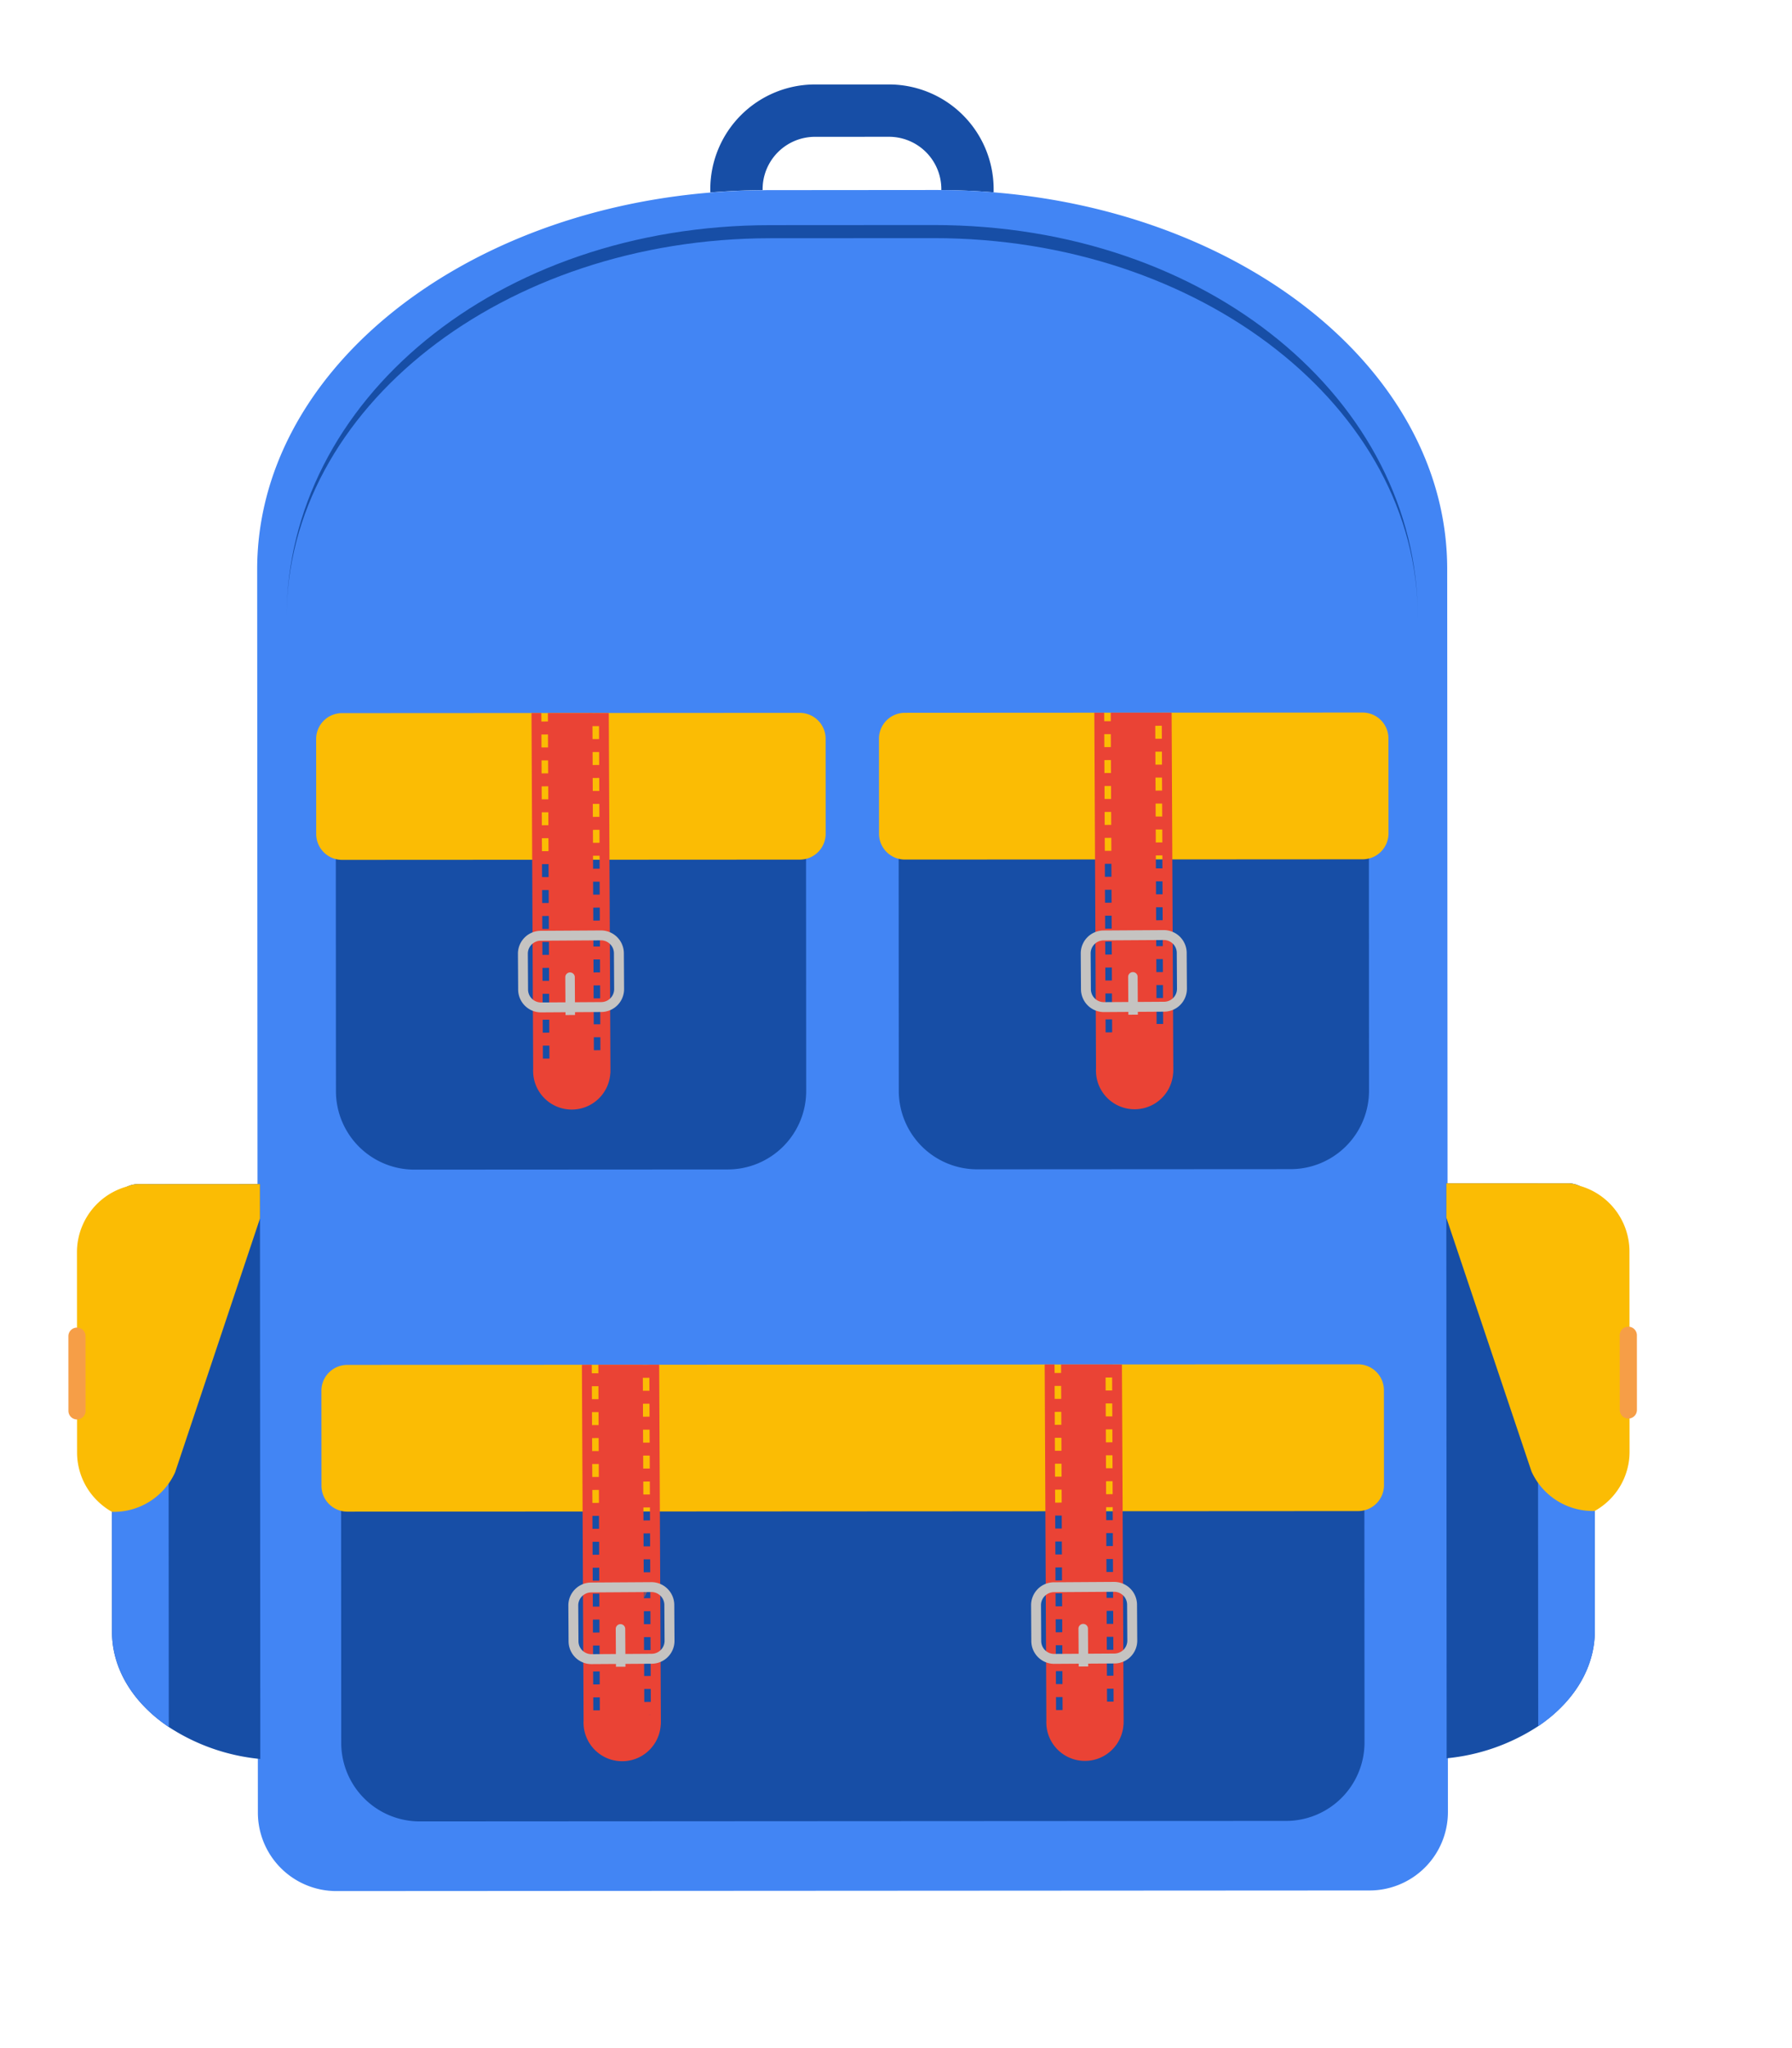 <svg xmlns="http://www.w3.org/2000/svg" xmlns:xlink="http://www.w3.org/1999/xlink" width="157.73" height="180.184" viewBox="0 0 157.73 180.184">
  <defs>
    <clipPath id="clip-path">
      <rect id="Rectangle_9384" data-name="Rectangle 9384" width="138.013" height="163.976" transform="translate(0 0)" fill="none"/>
    </clipPath>
  </defs>
  <g id="Group_5062" data-name="Group 5062" transform="translate(20.835 0.005) rotate(7.3)">
    <g id="Group_5061" data-name="Group 5061" transform="translate(0 -0.005)" clip-path="url(#clip-path)">
      <path id="Path_25874" data-name="Path 25874" d="M306.759,10.623a4.609,4.609,0,0,1,3.979-5.154l6.469-.832a4.609,4.609,0,0,1,5.154,3.978l.011.087q2.316-.284,4.592-.387l-.037-.286A9.218,9.218,0,0,0,316.618.071L310.149.9a9.219,9.219,0,0,0-7.958,10.308l.037.288q2.228-.476,4.541-.789Z" transform="translate(-258.73 0.005)" fill="#174ea6"/>
      <path id="Path_25875" data-name="Path 25875" d="M115.632,57.557q-2.274.1-4.592.387c-.127.015-.253.025-.381.042L95.817,59.9c-.127.017-.252.039-.379.056q-2.313.312-4.541.789C68.876,65.435,53.361,81.688,55.552,98.716L69.51,207.188a6.906,6.906,0,0,0,7.732,5.969l90.189-11.607a6.9,6.9,0,0,0,5.968-7.731L159.44,85.347c-2.191-17.029-21.315-28.823-43.808-27.79" transform="translate(-47.398 -49.237)" fill="#4285f4"/>
      <path id="Path_25876" data-name="Path 25876" d="M175.75,108.576h0c-2.347-18.242-23.206-30.644-46.5-27.647l-14.27,1.836c-23.291,3-40.331,20.276-37.984,38.519C74.57,102.412,90.914,84.7,114.835,81.623l14.271-1.837c23.921-3.078,44.216,9.917,46.645,28.789" transform="translate(-65.737 -67.941)" fill="#174ea6"/>
      <path id="Path_25877" data-name="Path 25877" d="M508.855,388.869a6.906,6.906,0,0,1-5.968,7.731l-27.352,3.52a6.907,6.907,0,0,1-7.731-5.969l-3.232-25.115a6.906,6.906,0,0,1,5.968-7.731l27.353-3.52a6.908,6.908,0,0,1,7.731,5.969Z" transform="translate(-397.806 -306.354)" fill="#174ea6"/>
      <path id="Path_25878" data-name="Path 25878" d="M493.388,355.478a2.278,2.278,0,0,1-1.969,2.551l-39.958,5.142a2.278,2.278,0,0,1-2.551-1.969l-1.066-8.287a2.279,2.279,0,0,1,1.969-2.551l39.958-5.142a2.279,2.279,0,0,1,2.551,1.969Z" transform="translate(-383.514 -295.629)" fill="#fbbc04"/>
      <path id="Path_25879" data-name="Path 25879" d="M614.431,361.056v-.008l-.571.073v.01Z" transform="translate(-525.704 -309.198)" fill="#964f58"/>
      <path id="Path_25880" data-name="Path 25880" d="M611.532,580.968l.059.432.571-.077-.06-.432Z" transform="translate(-523.711 -497.47)" fill="#964f58"/>
      <path id="Path_25881" data-name="Path 25881" d="M642.687,573.733v0l-.57.077Z" transform="translate(-549.903 -491.337)" fill="#964f58"/>
      <rect id="Rectangle_9383" data-name="Rectangle 9383" width="0.575" height="1.141" transform="translate(91.912 80.205) rotate(-7.572)" fill="#964f58"/>
      <path id="Path_25882" data-name="Path 25882" d="M582.737,360.395l-.571.076v-.01l-3.883.5.1.738-.57.076-.1-.74-.861.111,4.13,31.069c0,.049.005.1.012.147s.021.114.031.171l.007.052h0a3.4,3.4,0,0,0,6.727-.906h.01l-.023-.171s0-.009,0-.014,0-.011,0-.016l-4.146-31.2-.859.111Zm-4.777,2.51.57-.075.15,1.13-.57.076Zm.3,2.262.57-.076.15,1.13-.571.076Zm.3,2.262.57-.076.15,1.131-.57.076Zm.3,2.262.571-.076.15,1.131-.571.076Zm.3,2.261.571-.075.151,1.131-.57.075Zm.3,2.263.57-.076.151,1.131-.571.076Zm.3,2.262.57-.076.151,1.13-.571.076Zm.3,2.261.57-.075.151,1.131-.57.076Zm.3,2.262.57-.076.151,1.131-.57.076Zm.3,2.261.571-.076.15,1.131-.571.076Zm.3,2.262.57-.075.15,1.131-.571.076Zm.3,2.262.571-.076.15,1.131-.57.075Zm5.079-.249-.571.076-.149-1.132.57-.075Zm-.3-2.261-.571.075-.149-1.131.57-.076Zm-.3-2.262-.571.076-.149-1.131.57-.076Zm-.3-2.262-.571.076-.15-1.131.57-.075Zm-.3-2.261-.571.076-.15-1.131.57-.076Zm-.3-2.262-.571.076-.15-1.131.57-.075Zm-.3-2.261-.571.076-.151-1.131.57-.076Zm-.3-2.262-.571.076-.15-1.131.571-.076Zm-.3-2.262-.571.076-.15-1.131.57-.075Zm-.3-2.262-.571.076-.151-1.131.57-.076Zm-.3-2.262-.571.076-.15-1.131.57-.076Zm-.3-2.261-.571.076-.15-1.131.57-.076Z" transform="translate(-494.01 -308.537)" fill="#ea4335"/>
      <path id="Path_25883" data-name="Path 25883" d="M595.181,500.031l-5.253.708a2.016,2.016,0,0,1-2.262-1.726l-.421-3.126a2.017,2.017,0,0,1,1.728-2.263l5.25-.706a2.014,2.014,0,0,1,2.263,1.726l.42,3.125a2.014,2.014,0,0,1-1.726,2.262m-6.092-5.542a1.142,1.142,0,0,0-.979,1.281l.421,3.126a1.142,1.142,0,0,0,1.283.978l5.251-.707a1.141,1.141,0,0,0,.978-1.281l-.42-3.126a1.142,1.142,0,0,0-1.283-.977Z" transform="translate(-502.897 -422.115)" fill="#c5c3c1"/>
      <path id="Path_25884" data-name="Path 25884" d="M618.32,520.924a.418.418,0,0,0-.359.47l.443,3.3.828-.111-.443-3.3a.417.417,0,0,0-.47-.358" transform="translate(-529.214 -446.111)" fill="#c5c3c1"/>
      <path id="Path_25885" data-name="Path 25885" d="M166.709,432.9a6.906,6.906,0,0,1-5.968,7.731l-27.353,3.52a6.907,6.907,0,0,1-7.731-5.968l-3.232-25.116a6.907,6.907,0,0,1,5.968-7.731l27.353-3.519a6.905,6.905,0,0,1,7.73,5.968Z" transform="translate(-104.795 -344.064)" fill="#174ea6"/>
      <path id="Path_25886" data-name="Path 25886" d="M151.24,399.509a2.279,2.279,0,0,1-1.969,2.55L109.313,407.2a2.279,2.279,0,0,1-2.55-1.969l-1.067-8.287a2.279,2.279,0,0,1,1.969-2.551l39.958-5.142a2.28,2.28,0,0,1,2.551,1.969Z" transform="translate(-90.5 -333.336)" fill="#fbbc04"/>
      <path id="Path_25887" data-name="Path 25887" d="M272.285,405.082v-.008l-.571.074v.01Z" transform="translate(-232.693 -346.902)" fill="#964f58"/>
      <path id="Path_25888" data-name="Path 25888" d="M269.386,625l.059.432.57-.076-.059-.432Z" transform="translate(-230.7 -535.177)" fill="#964f58"/>
      <path id="Path_25889" data-name="Path 25889" d="M300.542,617.762v0l-.57.077Z" transform="translate(-256.893 -529.044)" fill="#964f58"/>
      <path id="Path_25890" data-name="Path 25890" d="M240.594,404.425l-.57.076v-.01l-3.883.5.1.739-.57.075-.1-.74-.86.111,4.129,31.069c.005.049.006.1.012.147s.02.114.032.171l.006.051h0a3.4,3.4,0,0,0,6.727-.905h.01l-.024-.17s0-.009,0-.014,0-.011,0-.017l-4.146-31.2-.86.11Zm-4.776,2.511.57-.076.15,1.131-.571.076Zm.3,2.262.57-.076.15,1.131-.57.076Zm.3,2.262.571-.076.15,1.131-.57.075Zm.3,2.262.571-.076.15,1.131-.57.076Zm.3,2.261.57-.075.152,1.131-.571.076Zm.3,2.262.571-.076.15,1.132-.57.075Zm.3,2.262.571-.076.149,1.13-.57.076Zm.3,2.261.571-.075.15,1.131-.57.076Zm.3,2.263.571-.076.151,1.131-.571.075Zm.3,2.262.57-.076.15,1.131-.571.076Zm.3,2.261.57-.075.15,1.131-.571.075Zm1.02,3.317-.57.076-.15-1.131.571-.075m-.269,2.337.57-.076.15,1.131-.571.076Zm5.076-.248-.57.076-.15-1.132.571-.075Zm-.3-2.262-.57.076-.15-1.13.571-.076Zm-.3-2.261-.57.075-.151-1.13.571-.076Zm-.3-2.262-.57.076-.15-1.132.571-.075Zm-.3-2.262-.57.076-.15-1.13.571-.076Zm-.3-2.261-.57.076-.15-1.131.571-.076Zm-.3-2.262-.571.076-.15-1.132.57-.075ZM242.4,418l-.571.076-.151-1.131.571-.076Zm-.3-2.262-.57.075-.15-1.131.571-.076Zm-.3-2.262-.571.076-.15-1.131.571-.076Zm-.3-2.262-.57.076-.151-1.131.571-.076Zm-.3-2.262-.57.076-.15-1.131.57-.076Zm-.3-2.262-.57.076-.15-1.131.571-.075Z" transform="translate(-201.003 -346.245)" fill="#ea4335"/>
      <path id="Path_25891" data-name="Path 25891" d="M253.04,544.064l-5.253.707a2.016,2.016,0,0,1-2.262-1.726l-.42-3.126a2.017,2.017,0,0,1,1.727-2.263l5.251-.705a2.015,2.015,0,0,1,2.263,1.725l.42,3.125a2.015,2.015,0,0,1-1.726,2.262m-6.092-5.542a1.141,1.141,0,0,0-.979,1.281l.42,3.126a1.143,1.143,0,0,0,1.283.978l5.251-.707a1.141,1.141,0,0,0,.977-1.281l-.42-3.125a1.142,1.142,0,0,0-1.283-.978Z" transform="translate(-209.89 -459.824)" fill="#c5c3c1"/>
      <path id="Path_25892" data-name="Path 25892" d="M276.172,564.954a.419.419,0,0,0-.359.471l.443,3.3.829-.111-.443-3.3a.417.417,0,0,0-.47-.358" transform="translate(-236.201 -483.818)" fill="#c5c3c1"/>
      <path id="Path_25893" data-name="Path 25893" d="M30.809,717.739l6.456,50.169a17.807,17.807,0,0,1-8.351-1.768c-3.306-1.658-5.593-4.37-6.017-7.663l-4.73-36.755a2.341,2.341,0,0,1,2.025-2.616Z" transform="translate(-15.542 -614.665)" fill="#174ea6"/>
      <path id="Path_25894" data-name="Path 25894" d="M22.817,724.9l6.1,47.372c-3.306-1.658-5.593-4.37-6.017-7.663l-4.73-36.755a2.341,2.341,0,0,1,2.026-2.616Z" transform="translate(-15.541 -620.798)" fill="#4285f4"/>
      <path id="Path_25895" data-name="Path 25895" d="M4.651,719.1a2.322,2.322,0,0,0-.906.314,5.988,5.988,0,0,0-3.5,3.88,5.932,5.932,0,0,0-.192,2.439L2.3,743.2a5.942,5.942,0,0,0,2.282,3.977A6.116,6.116,0,0,0,6.006,748a5.921,5.921,0,0,0,5.076-4.158l4.571-23.1-.386-3Z" transform="translate(0 -614.665)" fill="#fbbc04"/>
      <path id="Path_25896" data-name="Path 25896" d="M3.992,826.369a.755.755,0,1,1-1.5.193l-.838-6.515a.755.755,0,0,1,1.5-.193Z" transform="translate(-1.412 -701.553)" fill="#f69e47"/>
      <path id="Path_25897" data-name="Path 25897" d="M827.495,616.669l6.456,50.169a17.789,17.789,0,0,0,7.631-3.825c2.779-2.441,4.3-5.643,3.881-8.936l-4.73-36.755a2.34,2.34,0,0,0-2.622-2.019Z" transform="translate(-708.66 -526.923)" fill="#174ea6"/>
      <path id="Path_25898" data-name="Path 25898" d="M883.142,615.639l6.1,47.373c2.779-2.441,4.3-5.643,3.881-8.936l-4.73-36.755a2.34,2.34,0,0,0-2.622-2.019Z" transform="translate(-756.316 -526.922)" fill="#4285f4"/>
      <path id="Path_25899" data-name="Path 25899" d="M838.112,615.3a2.324,2.324,0,0,1,.956.074,6,6,0,0,1,5.175,5.177l2.247,17.467a5.945,5.945,0,0,1-1.2,4.426,6.143,6.143,0,0,1-1.175,1.149,5.922,5.922,0,0,1-5.963-2.738l-10.27-21.192-.386-3Z" transform="translate(-708.66 -526.919)" fill="#fbbc04"/>
      <path id="Path_25900" data-name="Path 25900" d="M945.527,705.2a.755.755,0,0,0,1.5-.193l-.838-6.514a.756.756,0,1,0-1.5.192Z" transform="translate(-809.018 -597.621)" fill="#f69e47"/>
      <path id="Path_25901" data-name="Path 25901" d="M268.938,785.294a6.906,6.906,0,0,1-5.968,7.731l-75.632,9.733a6.906,6.906,0,0,1-7.731-5.968l-3.232-25.115a6.906,6.906,0,0,1,5.968-7.732l75.633-9.734a6.908,6.908,0,0,1,7.731,5.969Z" transform="translate(-150.996 -645.849)" fill="#174ea6"/>
      <path id="Path_25902" data-name="Path 25902" d="M253.468,751.905a2.28,2.28,0,0,1-1.969,2.551L163.26,765.81a2.279,2.279,0,0,1-2.551-1.969l-1.067-8.287a2.278,2.278,0,0,1,1.97-2.55l88.237-11.356a2.28,2.28,0,0,1,2.551,1.97Z" transform="translate(-136.701 -635.125)" fill="#fbbc04"/>
      <path id="Path_25903" data-name="Path 25903" d="M353.677,797.212V797.2l-.57.073v.01Z" transform="translate(-302.396 -682.719)" fill="#964f58"/>
      <path id="Path_25904" data-name="Path 25904" d="M350.777,1017.126l.059.431.571-.076-.059-.433Z" transform="translate(-300.403 -870.992)" fill="#964f58"/>
      <path id="Path_25905" data-name="Path 25905" d="M381.93,1009.891v0l-.57.076Z" transform="translate(-326.593 -864.86)" fill="#964f58"/>
      <path id="Path_25906" data-name="Path 25906" d="M321.983,796.554l-.57.076v-.01l-3.884.5.1.739-.571.075-.1-.74-.861.111,4.129,31.069c.005.049.006.1.012.147s.02.114.031.171l.007.052h0a3.4,3.4,0,0,0,6.726-.906h.01l-.023-.171s0-.009,0-.014,0-.012,0-.017l-4.147-31.2-.859.11Zm-4.777,2.511.57-.076.151,1.131-.571.075Zm.3,2.261.57-.075.151,1.13-.571.076Zm.3,2.262.57-.076.151,1.132-.571.075Zm.3,2.262.57-.076.151,1.13-.57.076Zm.3,2.262.571-.076.151,1.131-.571.075Zm.3,2.262.57-.076.15,1.132-.571.075Zm.3,2.262.57-.076.151,1.13-.571.076Zm.3,2.262.57-.076.151,1.13-.571.076Zm.3,2.261.57-.075.152,1.13-.571.075Zm.3,2.262.57-.076.15,1.131-.572.075Zm.3,2.262.57-.075.151,1.13-.571.076Zm.3,2.262.57-.075.151,1.13-.571.076Zm.3,2.262.57-.076.15,1.131-.571.075Zm5.227.886-.571.073.57-.076Zm-.151-1.134-.57.076-.15-1.131.571-.076Zm-.3-2.263-.57.076-.15-1.131.57-.076Zm-.3-2.261-.571.075-.15-1.131.571-.075Zm-.3-2.262-.57.076-.15-1.132.571-.075Zm-.3-2.262-.57.075-.15-1.13.571-.076Zm-.3-2.261-.57.075-.15-1.131.57-.075Zm-.3-2.262-.57.076-.15-1.131.57-.076Zm-.3-2.262-.57.076-.151-1.131.571-.076Zm-.3-2.262-.571.076-.15-1.132.57-.075Zm-.3-2.262-.571.075-.15-1.13.571-.076Zm-.3-2.262-.571.076-.151-1.131.57-.075Zm-.3-2.262-.571.076-.149-1.131.57-.076Zm-.3-2.262-.57.076-.15-1.132.57-.075Z" transform="translate(-270.702 -682.06)" fill="#ea4335"/>
      <path id="Path_25907" data-name="Path 25907" d="M371.47,931.13l-.571.076.15,1.131" transform="translate(-317.635 -797.411)" fill="#964f58"/>
      <path id="Path_25908" data-name="Path 25908" d="M334.43,936.191l-5.253.707a2.014,2.014,0,0,1-2.261-1.726l-.42-3.126a2.015,2.015,0,0,1,1.727-2.262l5.25-.706a2.015,2.015,0,0,1,2.264,1.726l.42,3.125a2.015,2.015,0,0,1-1.727,2.262m-6.092-5.543a1.141,1.141,0,0,0-.979,1.281l.421,3.125a1.14,1.14,0,0,0,1.282.978l5.251-.707a1.142,1.142,0,0,0,.978-1.281l-.42-3.125a1.142,1.142,0,0,0-1.283-.978Z" transform="translate(-279.593 -795.639)" fill="#c5c3c1"/>
      <path id="Path_25909" data-name="Path 25909" d="M357.563,957.081a.419.419,0,0,0-.359.471l.443,3.3.829-.111-.444-3.3a.418.418,0,0,0-.47-.359" transform="translate(-305.903 -819.633)" fill="#c5c3c1"/>
      <path id="Path_25910" data-name="Path 25910" d="M634.98,761.016v-.008l-.57.074v.009Z" transform="translate(-543.303 -651.721)" fill="#964f58"/>
      <path id="Path_25911" data-name="Path 25911" d="M632.079,980.925l.059.432.571-.076-.06-.433Z" transform="translate(-541.307 -839.99)" fill="#964f58"/>
      <path id="Path_25912" data-name="Path 25912" d="M663.235,973.691v0l-.57.077Z" transform="translate(-567.5 -833.858)" fill="#964f58"/>
      <path id="Path_25913" data-name="Path 25913" d="M603.288,760.354l-.571.076v-.01l-3.883.5.1.738-.57.076-.1-.741-.86.111,4.129,31.07c.005.049.005.1.013.147s.02.114.031.171l.006.051h0a3.4,3.4,0,0,0,6.726-.9l.01,0-.023-.17s0-.009,0-.014a.168.168,0,0,1,0-.017l-4.147-31.2-.86.111Zm-4.777,2.51.57-.075.15,1.13-.57.075Zm.3,2.263.571-.076.15,1.13-.571.076Zm.3,2.261.571-.075.15,1.131-.571.076Zm.3,2.262.571-.076.15,1.131-.571.076Zm.3,2.261.571-.075.151,1.13-.57.076Zm.3,2.262.571-.075.149,1.13-.57.076Zm.3,2.262.57-.076.15,1.13-.57.076Zm.3,2.261.57-.076.15,1.131-.571.075Zm.3,2.262.57-.076.151,1.131-.571.076Zm.3,2.262.571-.076.15,1.131-.57.076Zm.3,2.262.571-.076.15,1.132-.57.075Zm.3,2.262.57-.076.15,1.13-.571.075Zm.3,2.261.57-.076.15,1.131-.57.076Zm5.077-.247-.57.075-.15-1.13.57-.076Zm-.3-2.263-.57.076-.15-1.131.57-.076Zm-.3-2.262-.57.076-.15-1.13.571-.076Zm-.3-2.261-.571.075-.15-1.131.571-.076Zm-.3-2.262-.571.075-.15-1.13.57-.076Zm-.3-2.262-.57.076-.151-1.131.571-.075Zm-.3-2.262-.57.075-.15-1.131.571-.075Zm-.3-2.262-.57.075-.151-1.13.57-.076Zm-.3-2.262-.571.076-.15-1.131.57-.076Zm-.3-2.262-.571.075-.15-1.13.57-.075Zm-.3-2.262-.57.075-.151-1.13.57-.075Zm-.3-2.262-.571.076-.15-1.131.57-.076Zm-.3-2.261-.571.076-.15-1.131.57-.076Z" transform="translate(-511.61 -651.06)" fill="#ea4335"/>
      <path id="Path_25914" data-name="Path 25914" d="M615.736,899.99l-5.252.707a2.015,2.015,0,0,1-2.263-1.725l-.42-3.126a2.015,2.015,0,0,1,1.726-2.262l5.25-.706a2.015,2.015,0,0,1,2.264,1.726l.421,3.125a2.015,2.015,0,0,1-1.727,2.262m-6.092-5.543a1.141,1.141,0,0,0-.979,1.281l.42,3.125a1.142,1.142,0,0,0,1.283.978l5.252-.707a1.142,1.142,0,0,0,.977-1.282l-.42-3.125a1.143,1.143,0,0,0-1.283-.978Z" transform="translate(-520.501 -764.636)" fill="#c5c3c1"/>
      <path id="Path_25915" data-name="Path 25915" d="M638.865,920.885a.419.419,0,0,0-.359.47l.444,3.3.829-.111-.444-3.3a.417.417,0,0,0-.47-.358" transform="translate(-546.809 -788.634)" fill="#c5c3c1"/>
    </g>
  </g>
</svg>
